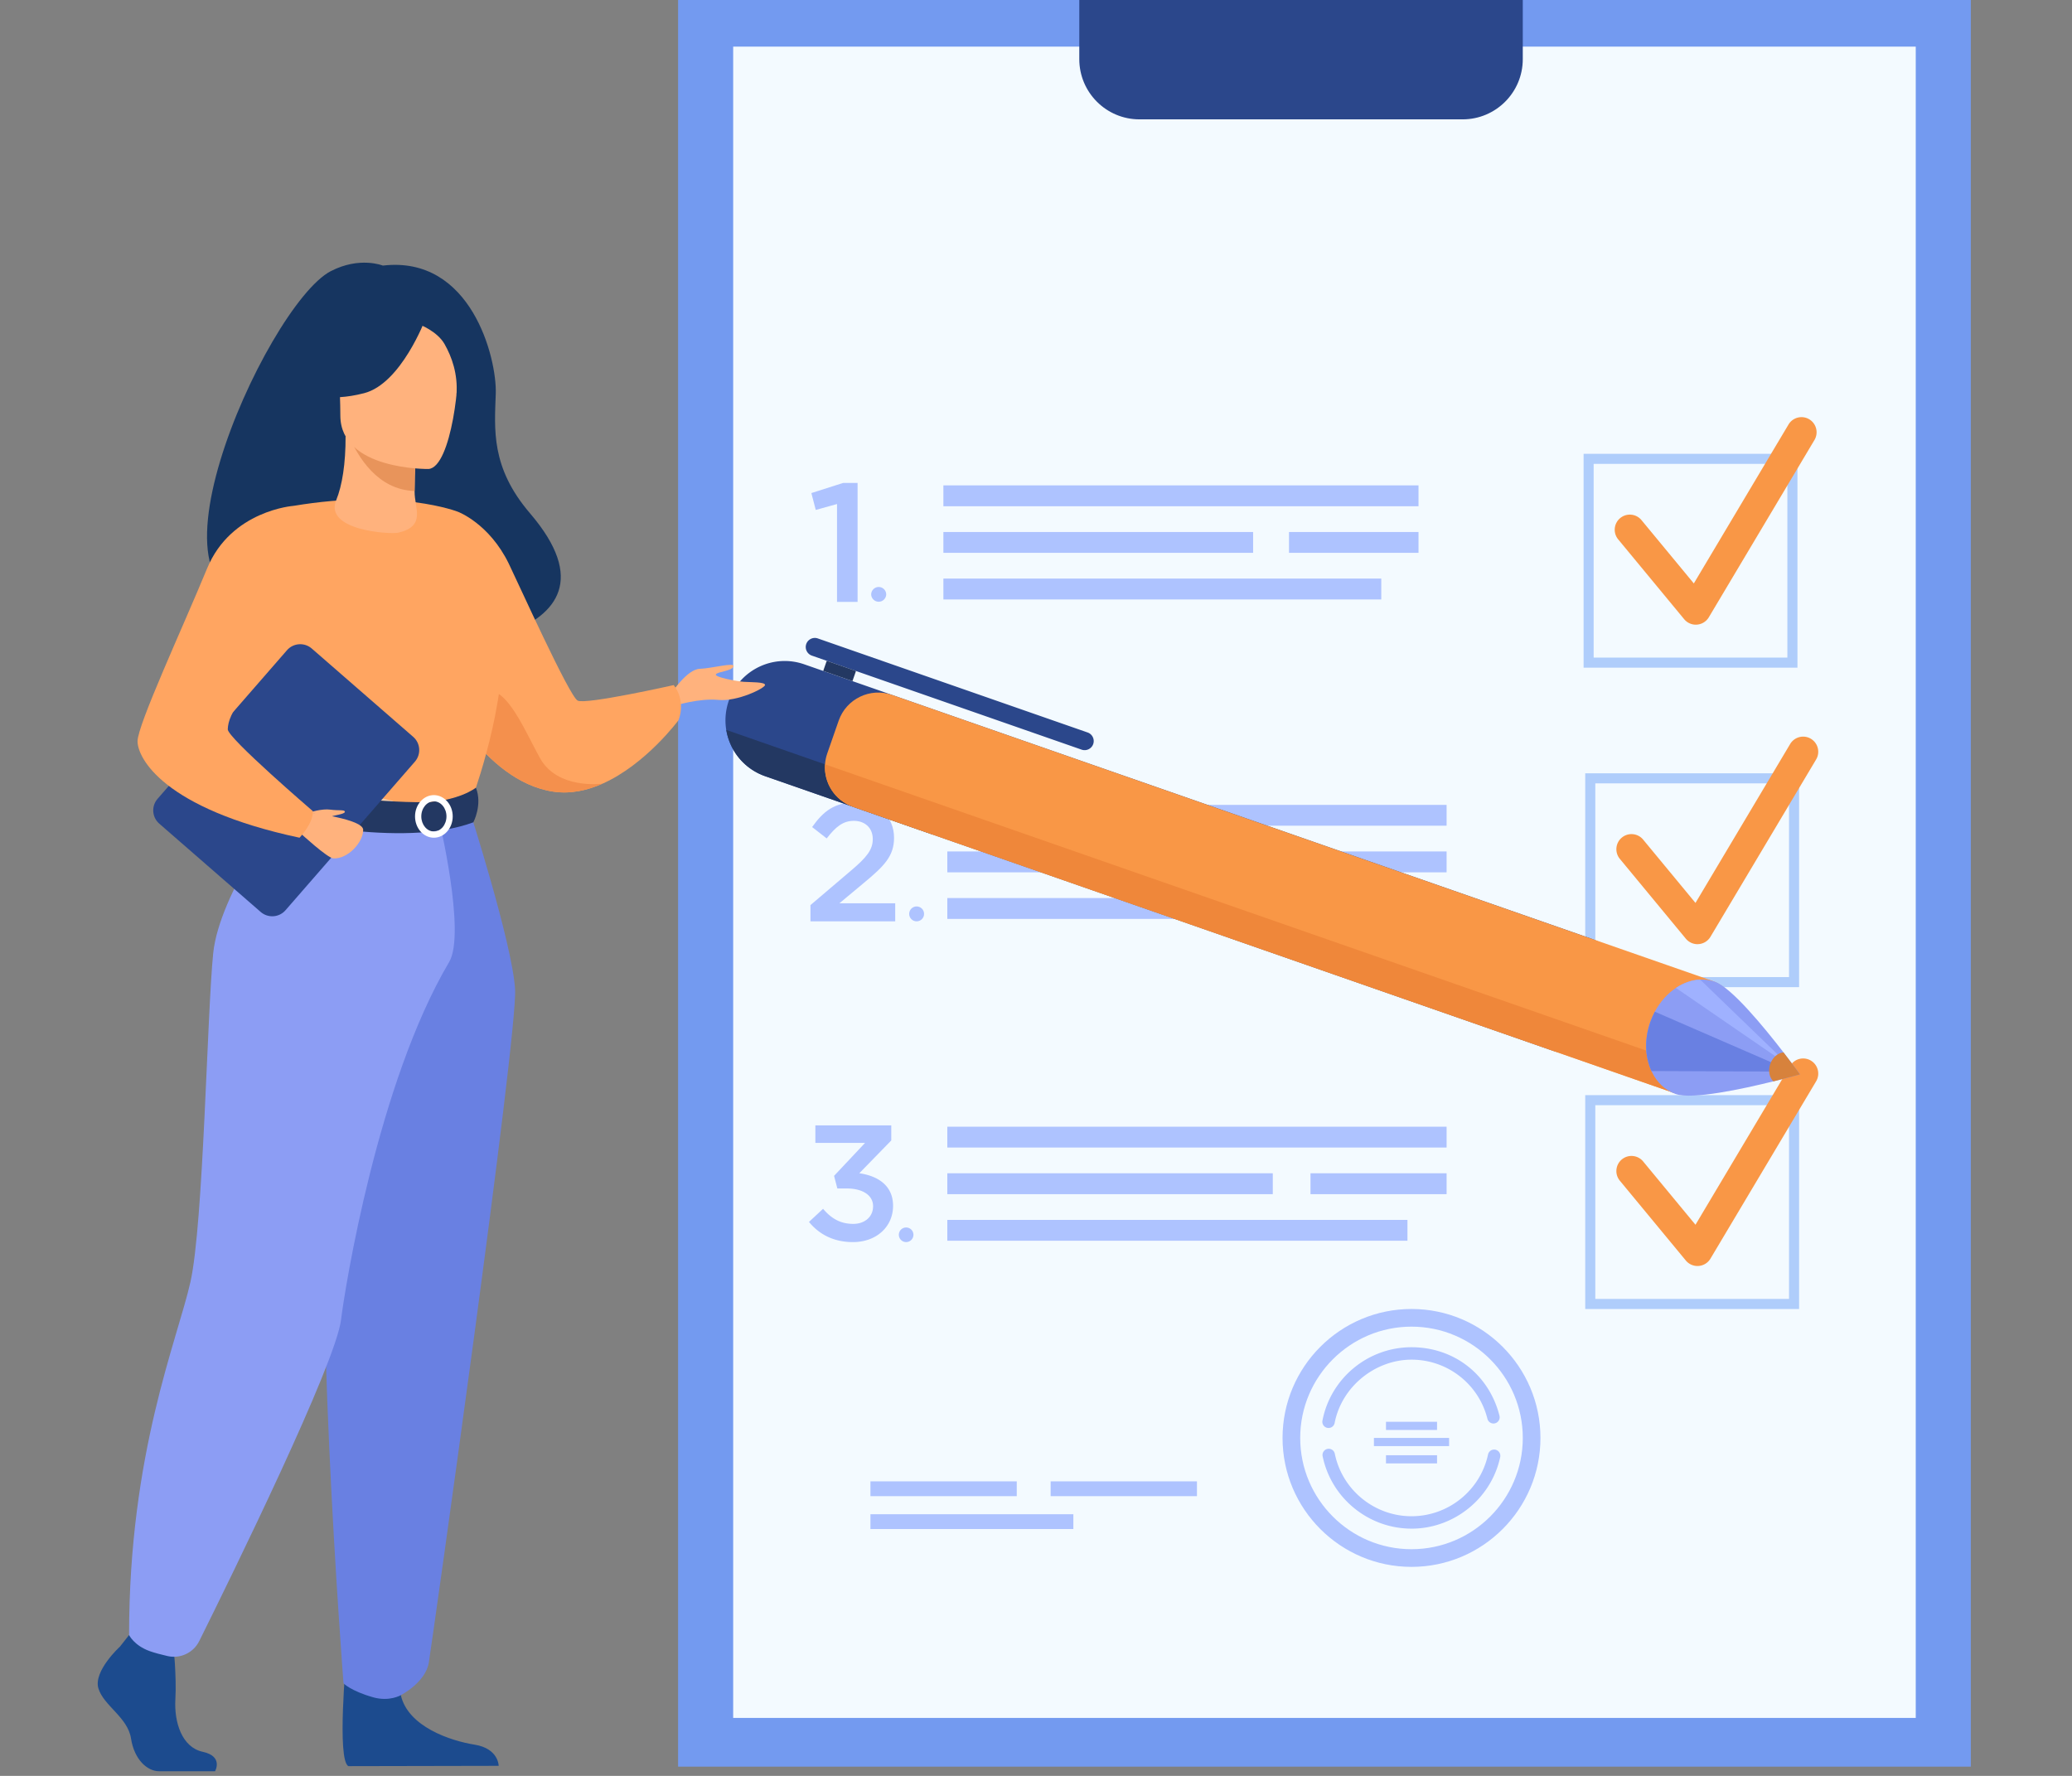 <?xml version="1.0" encoding="UTF-8" standalone="no"?>
<svg
   width="350"
   height="300"
   version="1.1"
   id="svg102"
   sodipodi:docname="03638.svg"
   viewBox="0 0 350 300"
   inkscape:version="1.3.2 (091e20e, 2023-11-25, custom)"
   inkscape:export-filename="03638.png"
   inkscape:export-xdpi="96"
   inkscape:export-ydpi="96"
   xmlns:inkscape="http://www.inkscape.org/namespaces/inkscape"
   xmlns:sodipodi="http://sodipodi.sourceforge.net/DTD/sodipodi-0.dtd"
   xmlns="http://www.w3.org/2000/svg"
   xmlns:svg="http://www.w3.org/2000/svg">
  <rect x="0" y="0" width="350" height="300" fill="#808080" stroke="none"/>
  <defs
     id="defs102" />
  <sodipodi:namedview
     id="namedview102"
     pagecolor="#ffffff"
     bordercolor="#666666"
     borderopacity="1.0"
     inkscape:showpageshadow="2"
     inkscape:pageopacity="0.0"
     inkscape:pagecheckerboard="0"
     inkscape:deskcolor="#d1d1d1"
     inkscape:zoom="0.53056133"
     inkscape:cx="880.19984"
     inkscape:cy="951.8221"
     inkscape:window-width="2560"
     inkscape:window-height="1351"
     inkscape:window-x="-9"
     inkscape:window-y="-9"
     inkscape:window-maximized="1"
     inkscape:current-layer="svg102" />
  <g
     id="g105"
     transform="matrix(0.245,0,0,0.245,-83.88,-121.942)">
    <path
       fill="#bbd0ff"
       d="m 1542.26,1310.02 c 0,0 -77.31,-18.5 -144.8,32.46 l 6.67,9.55 c 0,0 79.97,-40.58 129.85,-34.32 49.88,6.26 8.28,-7.69 8.28,-7.69 z"
       id="path11" />
    <path
       fill="#d2e0ff"
       d="m 1577.94,943.7 c 0,0 -51.49,78.19 -22.13,173.37 l 13.25,-3.56 c 0,0 -12.86,-104.83 14.08,-157.56 26.94,-52.73 -5.19,-12.25 -5.19,-12.25 z"
       id="path14" />
    <path
       fill="#739af0"
       d="m 809.89,496.98 h 891.29 V 1715.84 H 809.89 Z"
       id="path15" />
    <path
       fill="#f3faff"
       d="m 847.87,529.87 h 815.34 V 1682.25 H 847.87 Z"
       id="path16" />
    <path
       fill="#2b478b"
       d="m 1086.5,496.98 v 41.52 c 0,22.93 18.57,41.52 41.48,41.52 h 222.81 c 22.91,0 41.48,-18.59 41.48,-41.52 v -41.52 z"
       id="path17" />
    <path
       fill="#aec3ff"
       d="m 942.51,1519.13 h 100.88 v 10.21 H 942.51 Z m 124.24,0 h 100.88 v 10.21 h -100.88 z m -124.24,22.66 h 139.9 V 1552 h -139.9 z"
       id="path18" />
    <path
       fill="#afcdfb"
       d="M 1581.65,958.09 H 1434.19 V 810.63 h 147.46 z m -140.52,-6.95 H 1574.7 V 817.57 h -133.57 z"
       id="path20" />
    <path
       fill="#f99746"
       d="m 1511.58,928.45 c -3.09,0 -6.04,-1.38 -8.03,-3.78 l -45.5,-55.05 c -3.67,-4.44 -3.04,-11 1.39,-14.67 4.43,-3.67 11,-3.04 14.67,1.39 l 36.09,43.66 65.28,-109.57 c 2.95,-4.94 9.34,-6.56 14.28,-3.62 4.94,2.95 6.56,9.34 3.62,14.28 l -72.85,122.27 a 10.401,10.401 0 0 1 -8.95,5.08 z"
       id="path21" />
    <path
       fill="#aec3ff"
       d="m 992.8,832.4 h 327.59 v 14.39 H 992.8 Z m 0,64.26 h 301.91 v 14.39 H 992.8 Z m 238.29,-32.13 h 89.3 v 14.39 h -89.3 z m -238.29,0 h 213.55 v 14.39 H 992.8 Z m -73.34,-19.27 -14.66,4.07 -3.02,-11.63 21.87,-6.98 h 10 v 82 h -14.19 v -67.47 z m 23.56,62.28 a 5.181,5.181 0 0 1 10.36,0 5.181,5.181 0 0 1 -10.36,0 z"
       id="path22" />
    <path
       fill="#afcdfb"
       d="m 1582.79,1178.38 h -147.46 v -147.46 h 147.46 z m -140.52,-6.95 h 133.57 v -133.57 h -133.57 z"
       id="path23" />
    <path
       fill="#f99746"
       d="m 1512.72,1148.74 c -3.09,0 -6.04,-1.38 -8.03,-3.78 l -45.5,-55.05 c -3.67,-4.44 -3.04,-11 1.39,-14.67 4.43,-3.67 11,-3.04 14.67,1.39 l 36.09,43.66 65.28,-109.57 c 2.95,-4.94 9.34,-6.56 14.28,-3.62 4.94,2.95 6.56,9.34 3.62,14.28 l -72.85,122.27 a 10.401,10.401 0 0 1 -8.95,5.08 z"
       id="path24" />
    <path
       fill="#aec3ff"
       d="m 901.15,1121.8 27.83,-23.68 c 11.09,-9.36 15.13,-14.55 15.13,-21.83 0,-7.97 -5.66,-12.59 -13.05,-12.59 -7.39,0 -12.47,4.04 -18.71,12.13 l -10.05,-7.85 c 7.74,-10.86 15.36,-16.98 29.8,-16.98 15.82,0 26.68,9.7 26.68,24.37 0,12.71 -6.81,19.52 -21.02,31.3 l -16.63,13.86 h 38.46 V 1133 h -58.44 z m 68.06,6.06 c 0,-2.84 2.3,-5.14 5.14,-5.14 2.84,0 5.14,2.3 5.14,5.14 0,2.84 -2.3,5.14 -5.14,5.14 -2.84,0 -5.14,-2.3 -5.14,-5.14 z m 26.3,-75.18 h 344.24 v 14.39 H 995.51 Z m 0,64.26 h 317.25 v 14.39 H 995.51 Z m 250.4,-32.13 h 93.84 v 14.39 h -93.84 z m -250.4,0 h 224.4 v 14.39 h -224.4 z"
       id="path25" />
    <path
       fill="#afcdfb"
       d="m 1582.79,1400.29 h -147.46 v -147.46 h 147.46 z m -140.52,-6.95 h 133.57 v -133.57 h -133.57 z"
       id="path26" />
    <path
       fill="#f99746"
       d="m 1512.72,1370.65 c -3.09,0 -6.04,-1.38 -8.03,-3.78 l -45.5,-55.05 c -3.67,-4.43 -3.04,-11 1.39,-14.67 4.43,-3.67 11,-3.04 14.67,1.39 l 36.09,43.66 65.28,-109.57 c 2.95,-4.94 9.34,-6.56 14.28,-3.62 4.94,2.94 6.56,9.34 3.62,14.28 l -72.85,122.27 a 10.412,10.412 0 0 1 -8.95,5.09 z"
       id="path27" />
    <path
       fill="#aec3ff"
       d="m 995.51,1274.59 h 344.24 v 14.39 H 995.51 Z m 0,64.26 h 317.25 v 14.39 H 995.51 Z m 250.4,-32.13 h 93.84 v 14.39 h -93.84 z m -250.4,0 h 224.4 v 14.39 h -224.4 z m -95.38,33.53 9.72,-9.04 c 5.65,6.67 11.98,10.4 20.8,10.4 7.8,0 13.68,-4.75 13.68,-12.21 0,-7.46 -7.12,-12.21 -18.2,-12.21 h -6.44 l -2.26,-8.7 21.36,-22.72 h -34.25 v -12.09 h 52.33 v 10.4 l -22.04,22.61 c 12.54,1.81 23.28,8.25 23.28,22.49 0,14.24 -11.3,24.98 -27.69,24.98 -13.79,0 -23.62,-5.76 -30.29,-13.9 z m 61.96,8.87 c 0,-2.78 2.25,-5.03 5.03,-5.03 2.78,0 5.03,2.25 5.03,5.03 0,2.78 -2.25,5.03 -5.03,5.03 -2.78,0 -5.03,-2.25 -5.03,-5.03 z m 353.46,202.62 c -29.58,0 -55.35,-21 -61.27,-49.94 a 4.278,4.278 0 0 1 3.34,-5.05 4.283,4.283 0 0 1 5.05,3.34 c 5.11,24.97 27.35,43.09 52.88,43.09 25.53,0 47.47,-17.91 52.77,-42.58 0.5,-2.31 2.78,-3.78 5.09,-3.29 2.31,0.5 3.79,2.77 3.29,5.09 -6.14,28.6 -31.86,49.35 -61.15,49.35 z m -57.19,-69.4 c -0.27,0 -0.54,-0.02 -0.82,-0.08 a 4.286,4.286 0 0 1 -3.39,-5.02 c 5.67,-29.31 31.5,-50.59 61.4,-50.59 29.9,0 53.68,19.44 60.66,47.27 0.58,2.29 -0.82,4.62 -3.11,5.2 -2.29,0.57 -4.62,-0.82 -5.2,-3.11 -6.03,-24.02 -27.56,-40.79 -52.35,-40.79 -24.79,0 -48.09,18.36 -52.99,43.65 a 4.285,4.285 0 0 1 -4.2,3.47 z"
       id="path28" />
    <path
       fill="#aec3ff"
       d="m 1315.55,1578.1 c -49.02,0 -88.91,-39.88 -88.91,-88.91 0,-49.03 39.88,-88.91 88.91,-88.91 49.03,0 88.91,39.88 88.91,88.91 0,49.03 -39.88,88.91 -88.91,88.91 z m 0,-165.64 c -42.31,0 -76.73,34.42 -76.73,76.73 0,42.31 34.42,76.73 76.73,76.73 42.31,0 76.73,-34.42 76.73,-76.73 0,-42.31 -34.42,-76.73 -76.73,-76.73 z"
       id="path29" />
    <path
       fill="#aec3ff"
       d="m 1297.95,1478.06 h 35.21 v 5.64 h -35.21 z m 0,23.06 h 35.21 v 5.64 h -35.21 z m -8.31,-11.93 h 51.83 v 5.64 h -51.83 z"
       id="path30" />
    <g
       id="g103"
       transform="rotate(19.218,3008.413,667.792)">
      <path
         fill="#2b478b"
         d="m 1068.47,1675.63 c 0,1.68 0.1,3.35 0.31,4.98 a 40.78,40.78 0 0 0 4.65,14.56 c 1.88,3.45 4.25,6.59 7,9.35 7.4,7.39 17.6,11.96 28.89,11.96 h 574.53 c 22.56,0 40.86,-18.29 40.86,-40.85 0,-11.29 -4.57,-21.5 -11.97,-28.89 -7.39,-7.4 -17.6,-11.97 -28.89,-11.97 h -574.53 c -22.56,0 -40.85,18.29 -40.85,40.86 z m 43.83,-48.25 h 196.99 c 3.45,0 6.27,-2.82 6.27,-6.27 0,-3.45 -2.82,-6.27 -6.27,-6.27 H 1112.3 c -3.45,0 -6.27,2.82 -6.27,6.27 0,3.45 2.82,6.27 6.27,6.27 z"
         id="path52" />
      <g
         id="g102">
        <path
           fill="#233862"
           d="m 1144.53,1634.78 h -21.35 v -7.4 h 21.35 z m -71.1,60.39 c 1.88,3.45 4.25,6.59 7,9.35 7.4,7.39 17.6,11.96 28.89,11.96 h 121.7 v -21.31 z"
           id="path53" />
        <path
           fill="#f99746"
           d="m 1800.76,1663.66 v 23.93 c 0,2.62 -0.35,5.17 -1.01,7.58 -3.32,12.28 -14.54,21.31 -27.87,21.31 h -598.47 c -13.33,0 -24.55,-9.03 -27.87,-21.31 -0.65,-2.41 -1.01,-4.96 -1.01,-7.58 v -23.93 c 0,-15.96 12.92,-28.89 28.88,-28.89 h 598.47 c 15.95,0 28.88,12.93 28.88,28.89 z"
           id="path54" />
        <path
           fill="#ef873a"
           d="m 1799.76,1695.17 c -3.32,12.28 -14.54,21.31 -27.87,21.31 h -598.47 c -13.33,0 -24.55,-9.03 -27.87,-21.31 h 654.22 z"
           id="path55" />
        <path
           fill="#8c9df4"
           d="m 1741.32,1675.78 c 0,12.69 4.61,24.03 11.88,31.54 0.17,0.17 0.32,0.33 0.49,0.5 5.62,5.6 12.75,8.95 20.5,8.95 12.12,0 42.14,-18.28 60.75,-30.42 9.27,-6.05 15.71,-10.58 15.71,-10.58 0,0 -6.44,-4.53 -15.71,-10.58 -18.61,-12.15 -48.64,-30.43 -60.75,-30.43 -3.51,0 -6.88,0.69 -10.06,1.95 -5.34,2.15 -10.1,5.95 -13.85,10.93 -4.14,5.47 -7.08,12.35 -8.32,19.99 -0.01,0.09 -0.03,0.18 -0.03,0.27 -0.4,2.53 -0.61,5.17 -0.61,7.87 z"
           id="path56" />
        <path
           fill="#6980e2"
           d="m 1741.32,1675.78 c 0,12.69 4.61,24.03 11.88,31.54 l 92.11,-31.69 -103.39,-7.72 c -0.4,2.53 -0.61,5.17 -0.61,7.87 z"
           id="path57" />
        <path
           fill="#9fb1ff"
           d="m 1750.29,1647.65 91.89,25.09 -78.04,-36.03 c -5.34,2.15 -10.1,5.95 -13.85,10.93 z"
           id="path58" />
        <path
           fill="#182d4c"
           d="m 1828.95,1675.78 c 0,4.88 2.5,9.04 6,10.58 9.27,-6.05 15.71,-10.58 15.71,-10.58 0,0 -6.44,-4.53 -15.71,-10.58 -3.5,1.53 -6,5.69 -6,10.58 z"
           id="path59"
           style="fill:#d7823c;fill-opacity:1" />
      </g>
    </g>
    <g
       id="g104"
       transform="matrix(-1.308,0,0,1.308,3175.9,-530.282)">
      <path
         fill="#163560"
         d="m 1991.92,928.87 c -15.22,-7.89 -27.41,-2.93 -27.41,-2.93 -46.57,-5.47 -60.15,48.84 -59.52,67.52 0.62,18.68 2.76,38.75 -18.03,63.03 -60.07,70.12 65.74,73.21 65.74,73.21 1.06,-56.02 68.22,-35.58 65.28,-29.91 86.09,20.66 8.56,-152.97 -26.05,-170.93 z"
         id="path60" />
      <path
         fill="#ffb27d"
         d="m 1812.3,1151.22 c 0,0 -8.19,-12.47 -14.79,-12.71 -6.6,-0.24 -18.82,-3.67 -17.84,-1.22 0.98,2.44 8.56,2.69 9.29,4.16 0.73,1.47 -11.24,3.67 -14.67,3.91 -3.42,0.24 -11.49,0 -11.24,1.71 0.24,1.71 14.54,8.8 24.62,7.82 10.09,-0.98 22.55,2.93 22.55,2.93 z"
         id="path61" />
      <path
         fill="#ffa561"
         d="m 1930.73,1155.26 c 0,0 -4.45,8.81 -12.53,18.94 -9.73,12.19 -24.73,26.27 -43.57,29.05 -9,1.33 -17.8,-0.61 -25.89,-4.2 h -0.03 c -22.88,-10.16 -40.08,-33.51 -40.08,-33.51 -4.03,-11 2.57,-18.46 2.57,-18.46 0,0 46.2,10.39 50.6,8.19 4.4,-2.2 31.45,-62.21 36.32,-72.21 10.36,-21.25 26.79,-27.34 26.79,-27.34 l 5.82,99.55 z"
         id="path62" />
      <path
         fill="#f4904d"
         d="m 1918.2,1174.2 c -9.73,12.19 -24.73,26.27 -43.57,29.05 -9,1.33 -17.8,-0.61 -25.89,-4.2 0.9,0.12 23.75,2.94 32.85,-13.35 9.29,-16.62 19.34,-43.02 33.14,-34.22 5.95,3.8 5.69,13.24 3.47,22.73 z"
         id="path63" />
      <path
         fill="#1c4b8e"
         d="m 2103.09,1653.95 c 0,0 14.1,12.87 11.35,22.01 -2.75,9.14 -15.47,15.24 -17.19,26.41 -1.72,11.17 -8.6,17.27 -14.78,17.27 h -29.51 c 0,0 -4.56,-7.86 6.45,-10.23 11,-2.37 15.15,-15.5 14.46,-27.69 -0.69,-12.19 1.03,-28.44 1.03,-28.44 l 23.38,-5.42 z m -119.32,5.46 c 0,0 5.07,54.5 -1.12,57.55 l -79.2,-0.16 c 0,0 0,-9.14 12.72,-11.17 12.72,-2.03 35.07,-9.48 38.85,-26.07 3.78,-16.59 28.75,-20.14 28.75,-20.14 z"
         id="path64" />
      <path
         fill="#ffa561"
         d="m 2044.7,1118.5 c 0,0 1.18,16.64 0,36.61 -0.79,13.24 -14.17,30.97 -16.07,35.35 -4.77,11 -10.14,12.79 -10.14,12.79 l -41.59,10.19 -14.62,3.58 -46.11,-13.77 c 0,0 -21,-58.62 -12.57,-91.62 8.43,-33 21.32,-55.92 21.32,-55.92 0,0 31.26,-12.34 86.62,-3.12 l 33.17,65.91 z"
         id="path65" />
      <path
         fill="#f2ccaa"
         d="m 2032.53,1160.51 c -0.79,13.24 -2,25.56 -3.9,29.95 -4.77,11 -10.14,12.79 -10.14,12.79 l -41.59,10.19 -18.06,-5.31 c 0,0 60.29,-9.14 53.61,-61.01 z"
         id="path66" />
      <path
         fill="#6980e2"
         d="m 1919.1,1212.14 c 0,0 -22.84,71.08 -24.3,95.28 -1.47,24.2 43.65,343.77 45.47,354.92 1.71,10.51 14.76,17.21 14.76,17.21 0,0 6,3.54 14.57,1.12 11.89,-3.36 15.64,-7.38 15.64,-7.38 0,0 17.77,-227.92 6.77,-309.33 -11,-81.42 -11.13,-151.82 -11.13,-151.82 h -61.79 z"
         id="path67" />
      <path
         fill="#8c9df4"
         d="m 2015.84,1210.03 c 0,0 34.83,46.74 38.08,78.33 3.25,31.59 5.09,142.57 12.01,173.37 6.92,30.8 32.34,90.07 32.34,186.13 0,0 -2.64,5.5 -10.8,8.44 -2.61,0.94 -6.1,1.85 -9.5,2.63 -6.73,1.54 -13.63,-1.75 -16.7,-7.93 -17.18,-34.6 -71.92,-146.19 -74.73,-169.36 -1.99,-16.39 -19.27,-124.89 -56.97,-188.55 -9.05,-15.28 5.55,-76.07 5.55,-76.07 z"
         id="path68" />
      <path
         fill="#233862"
         d="m 1915.45,1201.17 c 0,0 9.17,7.25 27.38,7.62 21.75,0.44 75.65,-5.55 75.65,-5.55 0,0 2.39,6.69 2.3,13.76 0,0 -65.83,16.6 -103.97,2.42 0,0 -4.92,-9.26 -1.36,-18.25 z"
         id="path69" />
      <path
         fill="#ffffff"
         d="m 1937.61,1227.54 c -5.47,0 -9.93,-5.04 -9.93,-11.23 0,-6.19 4.45,-11.23 9.93,-11.23 5.48,0 9.93,5.04 9.93,11.23 0,6.19 -4.45,11.23 -9.93,11.23 z m 0,-19.18 c -3.66,0 -6.64,3.56 -6.64,7.94 0,4.38 2.98,7.94 6.64,7.94 3.66,0 6.63,-3.56 6.63,-7.94 0,-4.38 -2.98,-7.94 -6.63,-7.94 z"
         id="path70" />
      <path
         fill="#2b478b"
         d="m 2082.36,1220.12 -53.46,46.55 c -3.86,3.36 -9.72,2.96 -13.08,-0.9 l -68.21,-78.33 c -3.36,-3.86 -2.96,-9.72 0.9,-13.08 l 53.46,-46.55 c 3.86,-3.36 9.72,-2.96 13.08,0.9 l 68.21,78.33 c 3.36,3.86 2.96,9.72 -0.9,13.08 z"
         id="path71" />
      <path
         fill="#ffb27d"
         d="m 2003.27,1214.24 c -0.76,0.2 -28.4,3.45 -28.4,9.16 0,6.6 8.1,15.45 15.74,15.03 3.09,-0.17 17.35,-13.28 17.35,-13.28 z m -14.19,-164.68 c -3.14,-7.63 -4.98,-19.24 -4.93,-33.62 l -2.09,0.41 -35.11,6.95 c 0,0 0.8,11.05 0.82,21.45 v 0.26 c 0.04,9.04 -6.11,18.11 8.39,21.69 4.48,1.11 39.51,-1.14 32.91,-17.15 z"
         id="path72" />
      <path
         fill="#e8945b"
         d="m 1946.96,1023.31 c 0,0 0.8,11.05 0.82,21.45 19.64,-0.55 30.03,-18.47 34.28,-28.41 l -35.11,6.95 z"
         id="path73" />
      <path
         fill="#ffb27d"
         d="m 1940.4,1033.16 c 0,0 46.48,0.77 46.51,-28.18 0.03,-28.95 6.05,-48.35 -23.62,-50.07 -29.67,-1.71 -35.45,9.33 -37.81,18.99 -2.36,9.66 2.83,58.32 14.92,59.26 z"
         id="path74" />
      <path
         fill="#163560"
         d="m 1942.12,954.21 c 0,0 12.73,33.97 32.26,38.99 19.53,5.02 28,-0.21 28,-0.21 0,0 -14.98,-11.9 -18.09,-32.67 0,0 -32.57,-22.27 -42.17,-6.1 z"
         id="path75" />
      <path
         fill="#163560"
         d="m 1945.27,956.96 c 0,0 -9.44,3.53 -13.32,10.41 -3.8,6.73 -7.03,15.64 -6.28,26.58 0,0 -9.59,-23.09 1.19,-36.15 11.42,-13.85 18.42,-0.84 18.42,-0.84 z"
         id="path76" />
      <path
         fill="#ffb27d"
         d="m 2003.27,1214.24 c 0,0 -6.62,-2.13 -11.05,-1.51 -4.43,0.62 -7.7,-0.09 -7.7,1.15 0,1.24 5.71,1.82 6.93,2.41 1.21,0.6 11.82,-2.06 11.82,-2.06 z"
         id="path77" />
      <path
         fill="#ffa561"
         d="m 2011.53,1052.59 c 0,0 32.99,2.31 45.64,33.06 12.65,30.74 36.64,82.36 36.64,91.05 0,8.69 -13.4,35.45 -85.39,50.84 0,0 -7.44,-7.83 -6.99,-14.03 0,0 44.94,-38.6 44.82,-43.11 -0.23,-8.53 -7.37,-19.8 -46.82,-59.26 -10.73,-10.73 12.11,-58.55 12.11,-58.55 z"
         id="path78" />
    </g>
  </g>
</svg>
